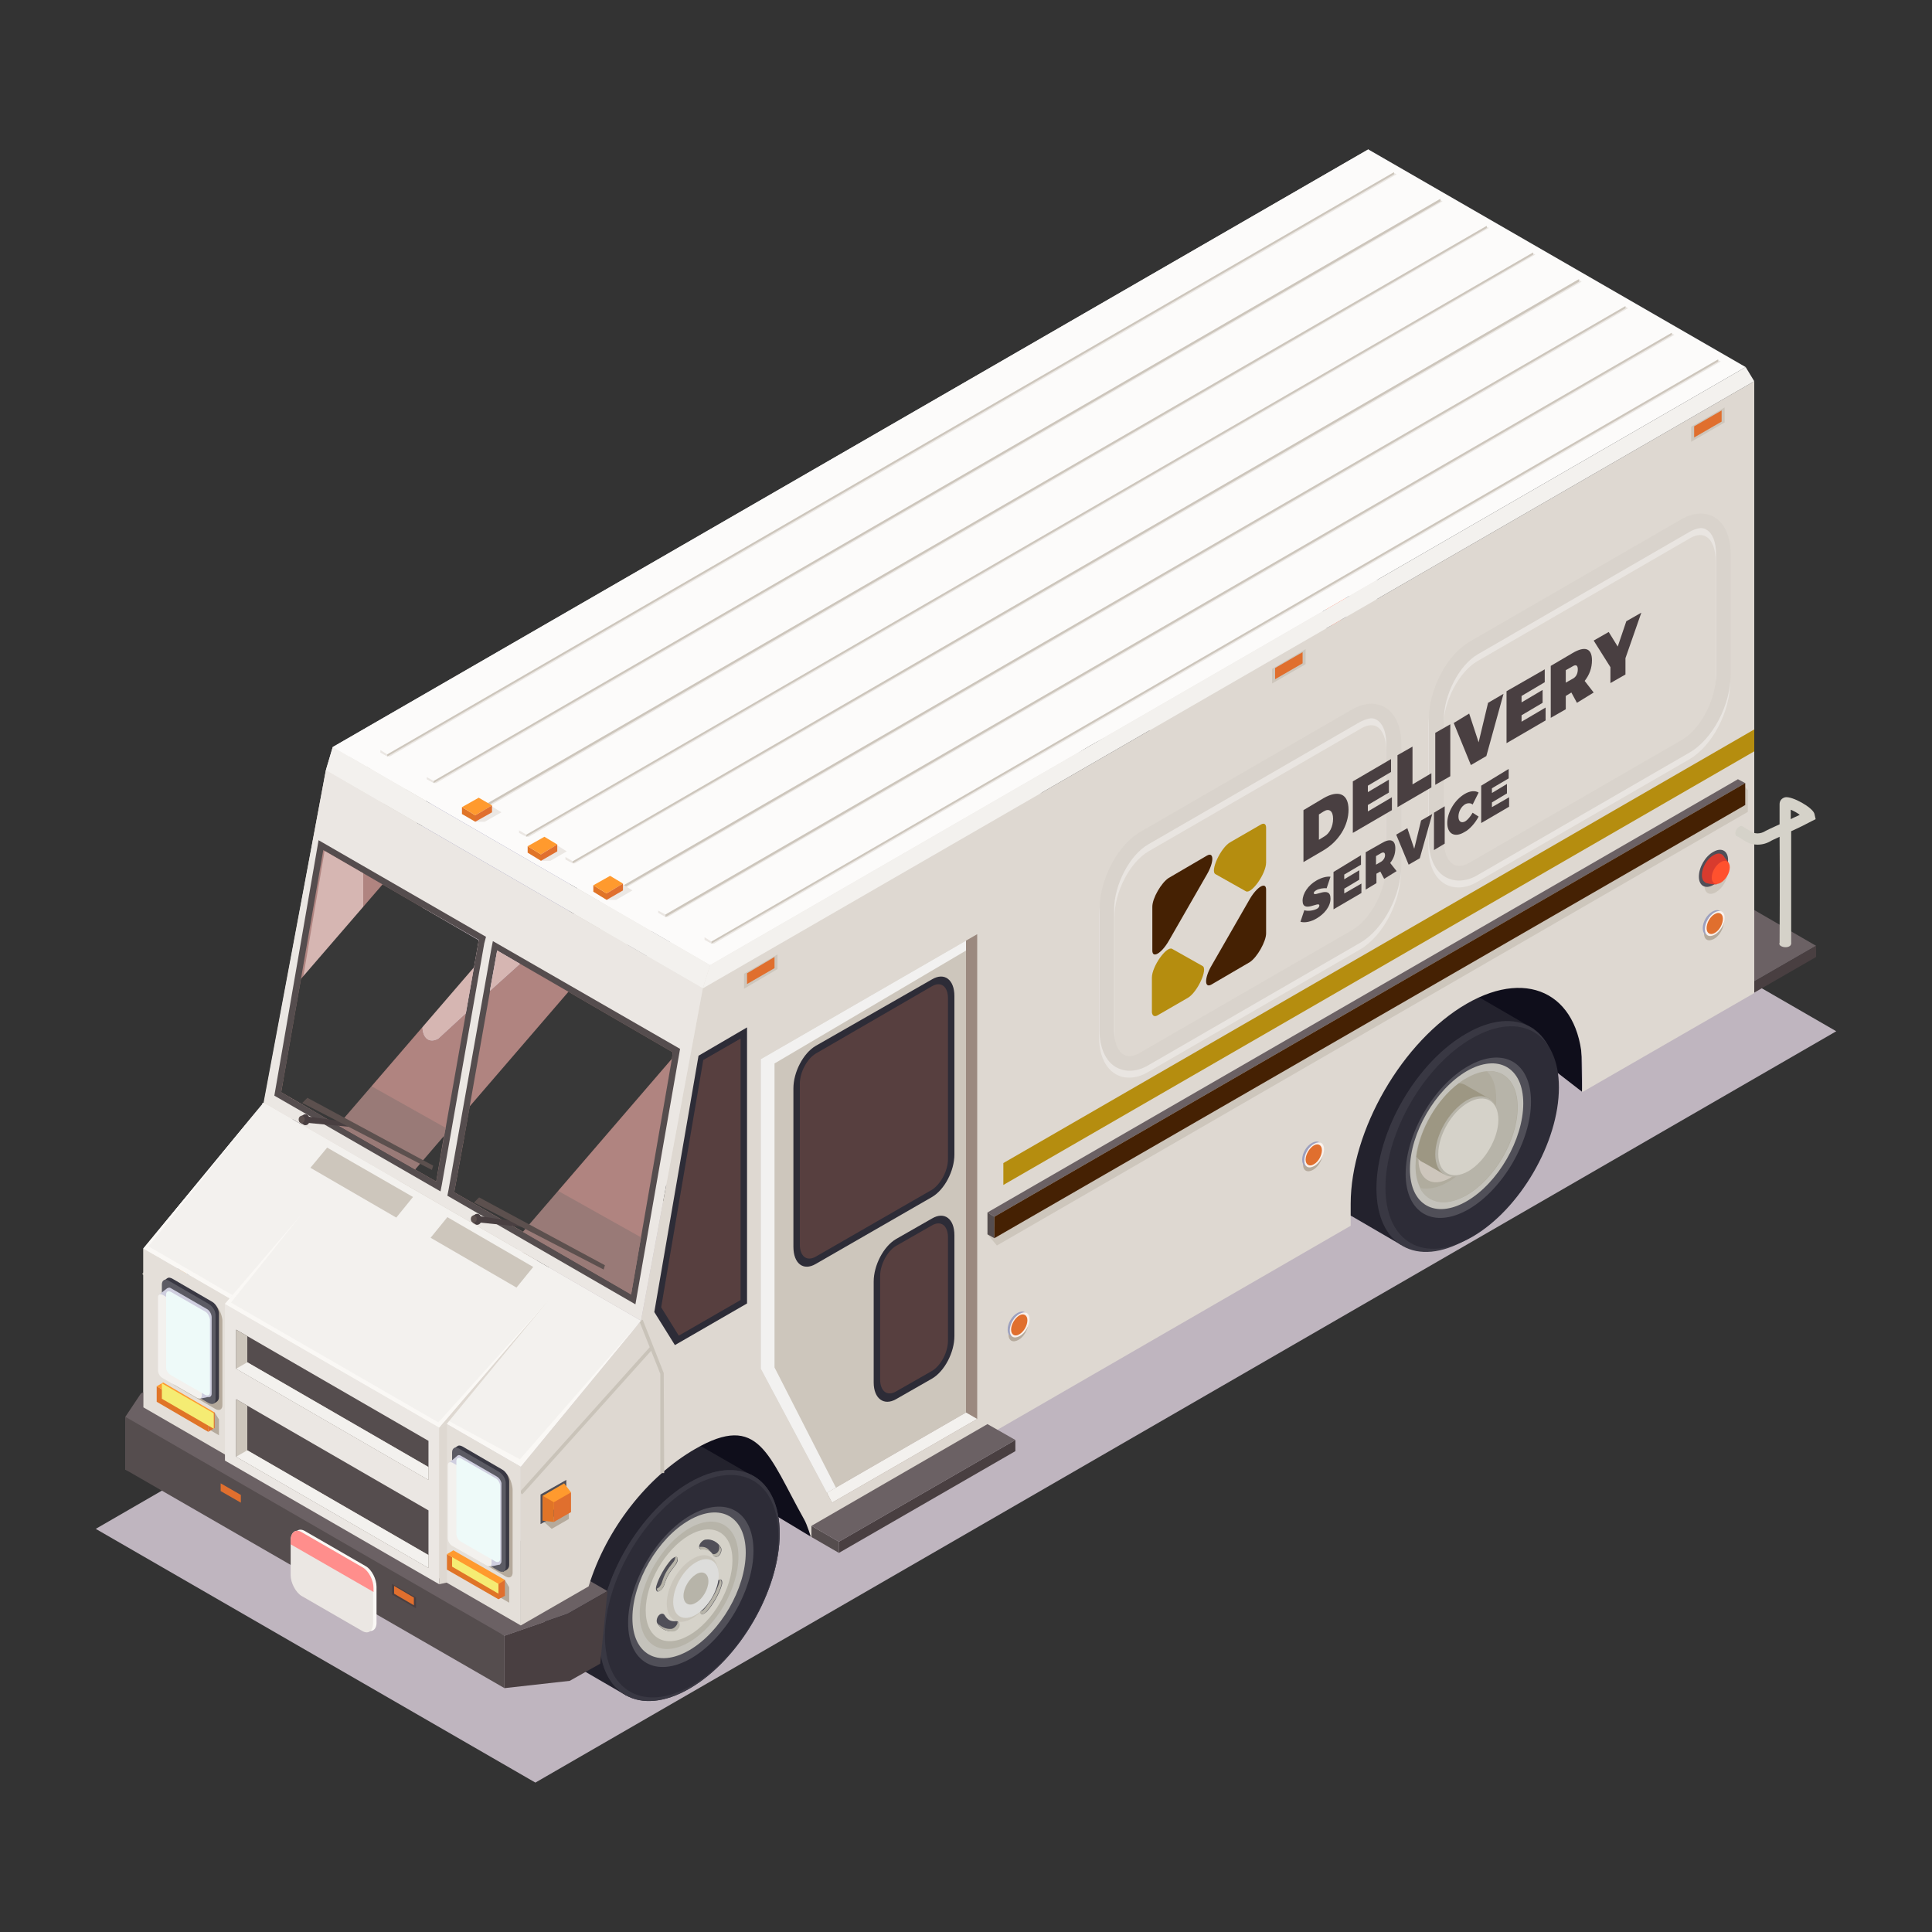 <?xml version="1.0" encoding="UTF-8"?> <!-- Generator: Adobe Illustrator 18.1.1, SVG Export Plug-In . SVG Version: 6.00 Build 0) --> <svg xmlns="http://www.w3.org/2000/svg" xmlns:xlink="http://www.w3.org/1999/xlink" version="1.1" x="0px" y="0px" viewBox="0 0 450 450" xml:space="preserve"><rect x="0" y="0" width="450" height="450" fill="#333333" stroke="none"/> <g id="Layer_6"> </g> <g id="Layer_5"> </g> <g id="Layer_4"> </g> <g id="Layer_3"> <g> <g> <g> <g> <polygon fill="#BFB5BF" points="325.3,181.1 22.3,356.1 124.7,415.2 427.7,240.2 "></polygon> <polygon fill="#0F0E1B" points="368.5,254.3 354.8,243.7 306.1,277.9 189,358 173.7,348.8 133.1,374.6 151.9,322.4 367.9,215.1 "></polygon> <path fill="#23222D" d="M126.6,373.9c0-13.3,9.4-29.5,21-36.1c5.8-3.3,11-3.7,14.8-1.5v0l0,0c0,0,0.1,0,0.1,0.1l13.2,7.6v10.3 L146,395l-12.4-7.2c-0.6-0.3-1.1-0.6-1.7-1l0,0l0,0C128.6,384.4,126.6,380,126.6,373.9z"></path> <path fill="#23222D" d="M307.7,269.3c0-13.3,9.4-29.5,21-36.1c6.1-3.5,11.6-3.7,15.5-1.1l13.1,7.6l-8.9,14.5 c-2.3,8.6-7.6,17.3-14.2,23.1l-7.8,12.7l-11.5-6.7c-0.7-0.3-1.4-0.7-2.1-1.2l0,0l0,0C309.6,279.7,307.7,275.3,307.7,269.3z"></path> <g> <path fill="#E4DFD9" d="M33.4,290.8v37l15.8-9.1c4.1-13.4,13.7-25.6,24.8-32c14.9-8.6,17,1.4,25.4,16.4 c0.7,1.2,1.6,4.2,1.6,4.2l125.7-72.6c0-1.6,0-3.3,0-5.1c0-17.1,12.1-47.2,27-55.9c14.9-8.6,27-1.7,27,15.4 c0,1.8,0,3.5-0.1,5.2l40.1-23.1V38.1L75.9,179.4l-14.4,77.4L33.4,290.8z"></path> <path fill="#2D2C37" d="M51.7,330.6c0,13.3,9.4,18.6,21,11.9c11.6-6.7,21-22.9,21-36.1s-9.4-18.6-21-11.9 C61.1,301.2,51.7,317.3,51.7,330.6z"></path> <path fill="#2D2C37" d="M232.8,226.1c0,13.3,9.4,18.6,21,11.9c11.6-6.7,21-32.1,21-45.4c0-13.3-9.4-18.6-21-11.9 C242.1,187.3,232.8,212.8,232.8,226.1z"></path> <path fill="#504F58" d="M239.1,222.4c0,9.2,6.5,12.9,14.6,8.3c8-4.6,14.6-25.1,14.6-34.4c0-9.2-6.5-12.9-14.6-8.3 C245.7,192.6,239.1,213.1,239.1,222.4z"></path> <path fill="#C2C7D6" d="M240.5,221.6c0,8.4,5.9,11.7,13.2,7.5c7.3-4.2,13.2-23.7,13.2-32c0-8.4-5.9-11.7-13.2-7.5 C246.4,193.8,240.5,213.2,240.5,221.6z"></path> <path fill="#A5ACC2" d="M241.8,220.8c0,7.5,5.3,10.5,11.9,6.8c6.6-3.8,11.9-22.2,11.9-29.7s-5.3-10.5-11.9-6.8 C247.2,194.9,241.8,213.3,241.8,220.8z"></path> <path fill="#CFD9E7" d="M246.4,208.9c0,4.6,3.3,15.7,7.3,13.4c4-2.3,7.3-17.2,7.3-21.8c0-4.6-3.3-6.5-7.3-4.2 C249.7,198.7,246.4,204.3,246.4,208.9z"></path> <path fill="#504F58" d="M58.1,326.9c0,9.2,6.5,12.9,14.6,8.3c8-4.6,14.6-15.9,14.6-25.1c0-9.2-6.5-12.9-14.6-8.3 C64.6,306.5,58.1,317.7,58.1,326.9z"></path> <path fill="#B5BBCD" d="M59.4,326.1c0,8.4,5.9,11.7,13.2,7.5c7.3-4.2,13.2-14.4,13.2-22.8c0-8.4-5.9-11.7-13.2-7.5 C65.3,307.6,59.4,317.8,59.4,326.1z"></path> <path fill="#CFD9E7" d="M62.5,324.4c0,6.4,4.5,9,10.1,5.8s10.1-11,10.1-17.5c0-6.4-4.5-9-10.1-5.8S62.5,317.9,62.5,324.4z"></path> <path fill="#E1E7EF" d="M67.1,321.7c0,3.5,2.5,4.9,5.5,3.1c3-1.8,5.5-6,5.5-9.5c0-3.5-2.5-4.9-5.5-3.1 C69.6,313.9,67.1,318.2,67.1,321.7z"></path> <path fill="#C2C7D6" d="M69.6,320.2c0,1.9,1.3,2.7,3,1.7c1.7-1,3-3.3,3-5.2c0-1.9-1.3-2.7-3-1.7C71,316,69.6,318.3,69.6,320.2 z"></path> <polygon fill="#6B6164" points="29.2,342.3 117.5,381 132.2,375.9 141.5,370.6 47.3,316.2 32.8,324.6 29.2,330 "></polygon> <polygon fill="#F3F1EE" points="77.5,174 318.7,34.8 320.7,38.1 75.9,179.4 "></polygon> <polygon fill="#98979D" points="142.1,227.5 317,126.5 317,121.4 142.1,222.4 "></polygon> <g> <polygon fill="#CDC6BC" points="139.7,279.8 139.7,157.6 89.3,186.7 89.3,268 105.9,299.3 "></polygon> </g> <polygon fill="#2D2C37" points="74.8,195.1 86.1,188.6 86.1,252.9 69.3,262.6 64.5,254.8 "></polygon> <polygon fill="#7572A4" points="84.6,252 84.6,191.2 75.9,196.2 66.1,253.7 70.2,260.3 "></polygon> <g> <polygon fill="#9B897F" points="101.1,303.6 142.1,280 142.1,283.5 101.1,307.2 "></polygon> </g> <g> <polygon fill="#9B897F" points="320.7,167.6 335.1,159.3 335.1,162.9 320.7,171.1 "></polygon> </g> <polygon fill="#504F58" points="38,304.3 44,300.8 44,293.9 38,297.4 "></polygon> <polygon fill="#FF9A2E" points="38.5,303.4 43.5,300.5 43.5,294.8 38.5,297.7 "></polygon> <path fill="#504F58" d="M307.8,144.2c0,2.1,1.5,3,3.4,1.9c1.9-1.1,3.4-3.7,3.4-5.8s-1.5-3-3.4-1.9 C309.3,139.4,307.8,142,307.8,144.2z"></path> <path fill="#FF512E" d="M308.5,143.8c0,1.7,1.2,2.4,2.7,1.5c1.5-0.9,2.7-2.9,2.7-4.6c0-1.7-1.2-2.4-2.7-1.5 C309.7,140,308.5,142.1,308.5,143.8z"></path> <path fill="#F9F1EC" d="M309.2,156.4c0,1.5,1,2,2.3,1.3c1.3-0.7,2.3-2.5,2.3-3.9c0-1.5-1-2-2.3-1.3 C310.3,153.2,309.2,155,309.2,156.4z"></path> <path fill="#FF9A2E" d="M309.6,156.2c0,1.2,0.9,1.7,1.9,1.1c1.1-0.6,1.9-2.1,1.9-3.3c0-1.2-0.9-1.7-1.9-1.1 C310.4,153.5,309.6,155,309.6,156.2z"></path> <path fill="#F9F1EC" d="M215.9,219.6c0,1.5,1,2,2.3,1.3c1.3-0.7,2.3-2.5,2.3-3.9c0-1.5-1-11.3-2.3-10.6 C216.9,207.1,215.9,218.1,215.9,219.6z"></path> <path fill="#FF9A2E" d="M216.2,219.4c0,1.2,0.9,1.7,1.9,1.1c1.1-0.6,1.9-2.1,1.9-3.3c0-1.2-0.9-1.7-1.9-1.1 C217.1,216.6,216.2,218.1,216.2,219.4z"></path> <path fill="#F9F1EC" d="M147.3,249.9c0,1.5,1,2,2.3,1.3c1.3-0.7,2.3-2.5,2.3-3.9c0-1.5-1-2-2.3-1.3 C148.3,246.7,147.3,248.4,147.3,249.9z"></path> <path fill="#FF9A2E" d="M147.6,249.7c0,1.2,0.9,1.7,1.9,1.1c1.1-0.6,1.9-2.1,1.9-3.3c0-1.2-0.9-1.7-1.9-1.1 C148.5,247,147.6,248.5,147.6,249.7z"></path> <g> <polygon fill="#CDC6BC" points="306,52.2 313.8,47.7 313.8,44.2 306,48.7 "></polygon> </g> <polygon fill="#FF9A2E" points="306.7,51.2 313.1,47.4 313.1,44.9 306.7,48.6 "></polygon> <g> <polygon fill="#CDC6BC" points="208.4,108.5 216.2,104 216.2,100.5 208.4,105 "></polygon> </g> <polygon fill="#FF9A2E" points="209.1,107.5 215.6,103.8 215.6,101.2 209.1,104.9 "></polygon> <g> <polygon fill="#CDC6BC" points="85.4,179.5 93.2,175 93.2,171.5 85.4,176 "></polygon> </g> <polygon fill="#FF9A2E" points="86.1,178.5 92.5,174.8 92.5,172.2 86.1,175.9 "></polygon> <g> <g> <path fill="#CDC6BC" d="M249.3,143.5c-2.2-1.3-3.4-4.1-3.4-7.8v-28.1c0-6.7,4.1-14.5,9.2-17.4l49.3-28.5 c2.4-1.4,4.7-1.5,6.5-0.5c2.2,1.3,3.4,4.1,3.4,7.8v28.1c0,6.7-4.1,14.5-9.2,17.4L255.8,143c-1.3,0.8-2.7,1.2-3.9,1.2 C251,144.2,250.1,143.9,249.3,143.5z M304.3,113.1c4.6-2.7,8.3-9.8,8.3-16V69c0-3.1-1-5.4-2.6-6.4c-1.3-0.8-3.1-0.6-4.9,0.5 l-49.3,28.5c-4.6,2.7-8.3,9.8-8.3,16v28.1c0,3.1,1,5.4,2.6,6.4c1.3,0.8,3.1,0.6,4.9-0.5L304.3,113.1z"></path> </g> </g> <g> <g> <path fill="#CDC6BC" d="M172.5,187.8c-2.2-1.3-3.4-4.1-3.4-7.8v-28.1c0-6.7,4.1-14.5,9.2-17.4l49.3-28.5 c2.4-1.4,4.7-1.5,6.5-0.5c2.2,1.3,3.4,4.1,3.4,7.8v28.1c0,6.7-4.1,14.5-9.2,17.4l-49.3,28.5c-1.3,0.8-2.7,1.2-3.9,1.2 C174.2,188.5,173.3,188.2,172.5,187.8z M228.4,107.4l-49.3,28.5c-4.6,2.7-8.3,9.8-8.3,16V180c0,3.1,1,5.4,2.6,6.4 c1.3,0.8,3.1,0.6,4.9-0.5l49.3-28.5c4.6-2.7,8.3-9.8,8.3-16v-28.1c0-3.1-1-5.4-2.6-6.4c-0.5-0.3-1.2-0.5-1.8-0.5 C230.5,106.4,229.5,106.7,228.4,107.4z"></path> </g> </g> <path fill="#2D2C37" d="M102.1,243.7l27.1-24.9c2.9-1.7,5.2-6.1,5.2-9.9v-36.9c0-3.8-2.3-5.6-5.2-3.9l-27.1,15.6 c-2.9,1.7-5.2,6.1-5.2,9.9v46.2C96.9,243.6,99.2,245.3,102.1,243.7z"></path> <path fill="#7572A4" d="M132.9,210v-37.5c0-2.7-1.6-4-3.7-2.8l-27.1,15.6c-2,1.2-3.7,4.3-3.7,7v46.7c0,2.7,1.6,4,3.7,2.8 l27.1-24.9C131.2,215.8,132.9,212.7,132.9,210z"></path> <path fill="#2D2C37" d="M120.8,275.1l8.4-4.8c2.9-1.7,5.2-15.4,5.2-19.2v-23.5c0-3.8-2.3-5.6-5.2-3.9l-8.4,4.8 c-2.9,1.7-5.2,6.1-5.2,9.9v32.8C115.6,275,118,276.8,120.8,275.1z"></path> <path fill="#7572A4" d="M132.9,252.3v-24.1c0-2.7-1.6-4-3.7-2.8l-8.4,4.8c-2,1.2-3.7,4.3-3.7,7v33.3c0,2.7,1.6,4,3.7,2.8 l8.4-4.8C131.2,267.4,132.9,255,132.9,252.3z"></path> <path fill="#504F58" d="M78.4,318.6c-0.6,1.9-1.2,2.9-2.5,4.5c-0.5,0.6-0.8,1.3-0.6,1.8l0,0c0.1,0.5,0.8,0.3,1.5-0.4 c1.4-1.6,2.8-4,3.4-6c0.3-0.9,0-1.5-0.4-1.4l0,0C79.1,317.3,78.6,317.9,78.4,318.6z"></path> <path fill="#504F58" d="M66.9,318.4c0.6-1.9,1.2-2.9,2.5-4.5c0.5-0.6,0.8-1.3,0.6-1.8l0,0c-0.1-0.5-0.8-0.3-1.5,0.4 c-1.4,1.6-2.8,4-3.4,6c-0.3,0.9,0,1.5,0.4,1.4l0,0C66.1,319.8,66.6,319.1,66.9,318.4z"></path> <path fill="#504F58" d="M69.6,326.9c-1.4,0.1-2-0.3-2.7-1.4c-0.2-0.4-0.8-0.5-1.3,0l0,0c-0.5,0.5-0.7,1.4-0.4,1.9 c0.7,1.2,2.1,2,3.5,1.8c0.6,0,1.3-0.7,1.5-1.3l0,0C70.4,327.2,70.1,326.9,69.6,326.9z"></path> <path fill="#504F58" d="M75.6,310.2c1.4-0.1,2,0.3,2.7,1.4c0.2,0.4,0.8,0.5,1.3,0l0,0c0.5-0.5,0.7-1.4,0.4-1.9 c-0.7-1.2-2.1-2-3.5-1.8c-0.6,0-1.3,0.7-1.5,1.3l0,0C74.8,309.8,75.1,310.2,75.6,310.2z"></path> <g> <polygon fill="#C9C3B9" points="66,292.3 66.8,292.3 66.7,269.1 61.8,256.7 61,257 66,269.3 "></polygon> </g> <g> <rect x="25.9" y="279.6" transform="matrix(-0.668 0.744 -0.744 -0.668 289.499 430.839)" fill="#C9C3B9" width="45.6" height="0.8"></rect> </g> </g> <polygon fill="#6B6164" points="408.6,228.6 423,220.3 405.9,210.4 391.5,218.7 "></polygon> <g> <path fill="#DED8D1" d="M121.3,341.6v37l15.8-9.1c4.1-13.4,13.7-25.6,24.8-32c14.9-8.6,17,1.4,25.4,16.4 c0.7,1.2,1.6,4.2,1.6,4.2l125.7-72.6c0-1.6,0-3.3,0-5.1c0-17.1,12.1-38,27-46.6c14.9-8.6,27-1.7,27,15.4c0,1.8,0,3.5-0.1,5.2 l40.1-23.1V88.8L163.7,230.2l-14.4,77.4L121.3,341.6z"></path> <g> <path fill="#CDC6BC" d="M397,206.3c0,1.7,1.2,2.4,2.7,1.5c1.5-0.9,2.7-2.9,2.7-4.6c0-1.7-1.2-2.4-2.7-1.5 C398.2,202.6,397,204.7,397,206.3z"></path> </g> <g> <polygon fill="#CDC6BC" points="232.2,290.1 407.1,189.1 407.1,184 404.8,181.5 232.2,285 230,287.5 "></polygon> </g> <g> <polygon fill="#B5AA9C" points="128.5,356.1 132.5,353.8 132.5,349.2 131.4,345.5 126.4,354.2 "></polygon> </g> <path fill="#2D2C37" d="M139.6,381.4c0,13.3,9.4,18.6,21,11.9c11.6-6.7,21-22.9,21-36.1c0-13.3-9.4-18.6-21-11.9 S139.6,368.1,139.6,381.4z"></path> <path fill="#393843" d="M139.6,381.4c0,13.3,9.4,18.6,21,11.9c11.6-6.7,21-22.9,21-36.1c0-13.3-9.4-18.6-21-11.9 S139.6,368.1,139.6,381.4z"></path> <path fill="#2D2C37" d="M140.9,381.1c0,12.8,9,17.9,20.2,11.5c11.1-6.4,20.2-22,20.2-34.8s-9-17.9-20.2-11.5 C149.9,352.8,140.9,368.3,140.9,381.1z"></path> <path fill="#393843" d="M320.6,276.8c0,13.3,9.4,18.6,21,11.9c11.6-6.7,21-22.9,21-36.1s-9.4-18.6-21-11.9 C330,247.3,320.6,263.5,320.6,276.8z"></path> <path fill="#2D2C37" d="M322.7,276.6c0,12.8,9,17.9,20.2,11.5c11.1-6.4,20.2-22,20.2-34.8c0-12.8-9-17.9-20.2-11.5 S322.7,263.8,322.7,276.6z"></path> <path fill="#504F58" d="M327.4,273.4c0,9.2,6.5,12.9,14.6,8.3c8-4.6,14.6-15.9,14.6-25.1c0-9.2-6.5-12.9-14.6-8.3 C333.9,252.9,327.4,264.2,327.4,273.4z"></path> <path fill="#C4C2BB" d="M328.4,272.3c0,8.4,5.9,11.7,13.2,7.5c7.3-4.2,13.2-14.4,13.2-22.8c0-8.4-5.9-11.7-13.2-7.5 C334.3,253.8,328.4,264,328.4,272.3z"></path> <path fill="#B0AC9E" d="M329.7,271.6c0,7.5,5.3,10.5,11.9,6.8c6.6-3.8,11.9-12.9,11.9-20.5c0-7.5-5.3-10.6-11.9-6.8 c-0.6,0.3-1.2,0.7-1.8,1.2c-5.1,3.8-9.2,10.8-10,17.1C329.8,270.1,329.7,270.8,329.7,271.6z"></path> <path fill="#B7B4A9" d="M337.3,275.3c6.2-3.6,11.2-12.3,11.2-19.4c0-2.9-0.8-5.1-2.2-6.4c4.2-0.3,7.1,2.8,7.1,8.4 c0,7.5-5.3,16.7-11.9,20.5c-4.8,2.8-8.9,1.9-10.8-1.7C332.7,277.1,334.9,276.7,337.3,275.3z"></path> <g> <path fill="#CDC6BC" d="M330.4,270.2c0,4.6,3.3,6.5,7.3,4.2c4-2.3,7.3-7.9,7.3-12.6c0-4.6-3.3-6.5-7.3-4.2 C333.7,260,330.4,265.6,330.4,270.2z"></path> </g> <path fill="#9D9783" d="M329.9,269.4c1.2,1.8,3.6,2.2,6.3,0.6c4-2.3,7.3-7.9,7.3-12.6c0-3.1-1.5-5-3.7-5.1 C334.7,256.1,330.7,263.1,329.9,269.4z"></path> <polygon fill="#9D9783" points="341.6,252.9 347.1,256 336.3,273.5 330.9,270.4 334.6,261.6 "></polygon> <path fill="#B7B4A9" d="M334.3,268.9c0,4.6,3.3,6.5,7.3,4.2c4-2.3,7.3-7.9,7.3-12.6c0-4.6-3.3-6.5-7.3-4.2 C337.6,258.7,334.3,264.3,334.3,268.9z"></path> <path fill="#D5D2C9" d="M335,268.8c0,4.4,3.1,6.2,7,4c3.8-2.2,7-7.6,7-12c0-4.4-3.1-6.2-7-4C338.1,259,335,264.4,335,268.8z"></path> <path fill="#504F58" d="M146.3,378c0,9.2,6.5,12.9,14.6,8.3c8-4.6,14.6-15.9,14.6-25.1s-6.5-12.9-14.6-8.3 C152.9,357.5,146.3,368.7,146.3,378z"></path> <path fill="#C4C2BB" d="M147.3,376.9c0,8.4,5.9,11.7,13.2,7.5s13.2-14.4,13.2-22.8c0-8.4-5.9-11.7-13.2-7.5 C153.2,358.3,147.3,368.5,147.3,376.9z"></path> <path fill="#B7B4A9" d="M149,375.9c0,7.3,5.2,10.3,11.5,6.6c6.4-3.7,11.5-12.6,11.5-19.9c0-7.3-5.2-10.3-11.5-6.6 S149,368.6,149,375.9z"></path> <path fill="#D5D2C9" d="M150.4,375.1c0,6.4,4.5,9,10.1,5.8c5.6-3.2,10.1-11,10.1-17.5c0-6.4-4.5-9-10.1-5.8 C154.9,360.9,150.4,368.7,150.4,375.1z"></path> <path fill="#CAC6BC" d="M155.3,373.5c0,3.8,2.7,5.4,6,3.4c3.3-1.9,6-6.6,6-10.4c0-3.8-2.7-5.4-6-3.4 C158,365,155.3,369.7,155.3,373.5z"></path> <path fill="#504F58" d="M166.3,369.4c-0.6,1.9-1.2,2.9-2.5,4.5c-0.5,0.6-0.8,1.3-0.6,1.8l0,0c0.1,0.5,0.8,0.3,1.5-0.4 c1.4-1.6,2.8-4,3.4-6c0.3-0.9,0-1.5-0.4-1.4l0,0C167,368,166.5,368.7,166.3,369.4z"></path> <path fill="#DDDDDB" d="M156.8,373.1c0,3.4,2.4,4.7,5.3,3c2.9-1.7,5.3-5.8,5.3-9.2c0-3.4-2.4-4.7-5.3-3 C159.1,365.6,156.8,369.8,156.8,373.1z"></path> <path fill="#B7B4A9" d="M159.2,371.7c0,1.8,1.3,2.6,2.9,1.6c1.6-0.9,2.9-3.2,2.9-5c0-1.8-1.3-2.6-2.9-1.6 C160.5,367.7,159.2,369.9,159.2,371.7z"></path> <polygon fill="#493F41" points="117.5,393.2 132.7,391.5 139.8,387.5 141.5,370.6 132.2,375.9 117.5,381 "></polygon> <polygon fill="#F3F1EE" points="165.4,224.8 406.6,85.5 408.6,88.8 163.7,230.2 "></polygon> <polygon fill="#6B6164" points="231.6,283.4 406.5,182.4 404.8,181.5 230,282.4 "></polygon> <polygon fill="#554D4E" points="231.6,283.4 231.6,288.4 230,287.5 230,282.4 "></polygon> <g> <polygon fill="#CDC6BC" points="227.6,330.5 227.6,217.6 177.2,246.7 177.2,318.8 193.8,350 "></polygon> </g> <polygon fill="#2D2C37" points="162.7,245.9 174,239.3 174,303.6 157.2,313.3 152.4,305.6 "></polygon> <polygon fill="#573F3F" points="172.5,302.8 172.5,241.9 163.8,246.9 154,304.5 158.1,311.1 "></polygon> <polygon fill="#493F41" points="408.6,228.6 423,220.3 423,222.9 408.6,231.2 "></polygon> <polygon fill="#504F58" points="125.9,355 131.9,351.6 131.9,344.7 125.9,348.1 "></polygon> <polygon fill="#FF9A2E" points="126.4,354.2 133,347.6 131.4,345.5 126.4,348.4 "></polygon> <polygon fill="#E06F2E" points="129,354.5 133,352.2 133,347.6 129,349.9 "></polygon> <path fill="#504F58" d="M395.7,204.2c0,2.1,1.5,3,3.4,1.9c1.9-1.1,3.4-3.7,3.4-5.8s-1.5-3-3.4-1.9 C397.2,199.4,395.7,202,395.7,204.2z"></path> <path fill="#D83B2E" d="M396.4,203.8c0,1.7,1.2,2.4,2.7,1.5c1.5-0.9,2.7-2.9,2.7-4.6c0-1.7-1.2-2.4-2.7-1.5 C397.6,200,396.4,202.1,396.4,203.8z"></path> <path fill="#D83B2E" d="M401.1,199.1c0,0,1.2,1.2,1.5,1.9c0.2,0.6-2.8,5-2.8,5s-1.6,0-2.5-0.4 C396.2,205,401.1,199.1,401.1,199.1z"></path> <g> <path fill="#B5AA9C" d="M396.9,217.4c0,1.5,1,2,2.3,1.3c1.3-0.7,2.3-2.5,2.3-3.9c0-1.5-1-2-2.3-1.3 C397.9,214.1,396.9,215.9,396.9,217.4z"></path> </g> <g> <path fill="#B5AA9C" d="M303.5,271.2c0,1.5,1,2,2.3,1.3s2.3-2.5,2.3-3.9c0-1.5-1-2-2.3-1.3S303.5,269.8,303.5,271.2z"></path> </g> <g> <path fill="#B5AA9C" d="M234.9,310.8c0,1.5,1,2,2.3,1.3c1.3-0.7,2.3-2.5,2.3-3.9c0-1.5-1-2-2.3-1.3 C236,307.6,234.9,309.4,234.9,310.8z"></path> </g> <path fill="#FF512E" d="M398.7,204.4c0,1.3,0.9,1.9,2.1,1.2c1.2-0.7,2.1-2.3,2.1-3.6c0-1.3-0.9-1.9-2.1-1.2 C399.6,201.5,398.7,203.1,398.7,204.4z"></path> <path fill="#9DA1BF" d="M396.6,216.2c0,1.5,1,2,2.3,1.3c1.3-0.7,2.3-2.5,2.3-3.9c0-1.5-1-2-2.3-1.3 C397.6,213,396.6,214.7,396.6,216.2z"></path> <path fill="#9DA1BF" d="M303.3,270.1c0,1.5,1,2,2.3,1.3c1.3-0.7,2.3-2.5,2.3-3.9c0-1.5-1-2-2.3-1.3 C304.3,266.9,303.3,268.6,303.3,270.1z"></path> <path fill="#9DA1BF" d="M234.7,309.7c0,1.5,1,2,2.3,1.3c1.3-0.7,2.3-2.5,2.3-3.9c0-1.5-1-2-2.3-1.3 C235.7,306.5,234.7,308.2,234.7,309.7z"></path> <path fill="#F9F1EC" d="M397.1,216.4c0,1.5,1,2,2.3,1.3c1.3-0.7,2.3-2.5,2.3-3.9c0-1.5-1-2-2.3-1.3 C398.1,213.2,397.1,215,397.1,216.4z"></path> <path fill="#E06F2E" d="M397.5,216.2c0,1.2,0.9,1.7,1.9,1.1c1.1-0.6,1.9-2.1,1.9-3.3c0-1.2-0.9-1.7-1.9-1.1 C398.3,213.5,397.5,215,397.5,216.2z"></path> <path fill="#F9F1EC" d="M303.8,270.3c0,1.5,1,2,2.3,1.3c1.3-0.7,2.3-2.5,2.3-3.9c0-1.5-1-2-2.3-1.3 C304.8,267.1,303.8,268.8,303.8,270.3z"></path> <path fill="#E06F2E" d="M304.1,270.1c0,1.2,0.9,1.7,1.9,1.1c1.1-0.6,1.9-2.1,1.9-3.3c0-1.2-0.9-1.7-1.9-1.1 C305,267.4,304.1,268.9,304.1,270.1z"></path> <path fill="#F9F1EC" d="M235.2,309.9c0,1.5,1,2,2.3,1.3s2.3-2.5,2.3-3.9c0-1.5-1-2-2.3-1.3 C236.2,306.7,235.2,308.4,235.2,309.9z"></path> <path fill="#E06F2E" d="M235.5,309.7c0,1.2,0.9,1.7,1.9,1.1c1.1-0.6,1.9-2.1,1.9-3.3c0-1.2-0.9-1.7-1.9-1.1 C236.4,307,235.5,308.5,235.5,309.7z"></path> <g> <polygon fill="#CDC6BC" points="393.9,102.9 401.7,98.4 401.7,94.9 393.9,99.4 "></polygon> </g> <polygon fill="#E06F2E" points="394.6,101.9 401,98.2 401,95.6 394.6,99.3 "></polygon> <g> <polygon fill="#CDC6BC" points="296.3,159.2 304.1,154.7 304.1,151.2 296.3,155.8 "></polygon> </g> <polygon fill="#E06F2E" points="297,158.2 303.4,154.5 303.4,151.9 297,155.6 "></polygon> <g> <polygon fill="#CDC6BC" points="173.3,230.3 181.1,225.7 181.1,222.3 173.3,226.8 "></polygon> </g> <polygon fill="#E06F2E" points="174,229.2 180.4,225.5 180.4,222.9 174,226.7 "></polygon> <path fill="#2D2C37" d="M190,294.4l27.1-15.6c2.9-1.7,5.2-6.1,5.2-9.9v-36.9c0-3.8-2.3-5.6-5.2-3.9L190,243.6 c-2.9,1.7-5.2,6.1-5.2,9.9v36.9C184.8,294.3,187.1,296.1,190,294.4z"></path> <path fill="#573F3F" d="M220.8,270v-37.5c0-2.7-1.6-4-3.7-2.8L190,245.4c-2,1.2-3.7,4.3-3.7,7v37.5c0,2.7,1.6,4,3.7,2.8 l27.1-15.6C219.1,275.8,220.8,272.7,220.8,270z"></path> <path fill="#2D2C37" d="M208.7,325.9l8.4-4.8c2.9-1.7,5.2-6.1,5.2-9.9v-23.5c0-3.8-2.3-5.6-5.2-3.9l-8.4,4.8 c-2.9,1.7-5.2,6.1-5.2,9.9v23.5C203.5,325.8,205.9,327.5,208.7,325.9z"></path> <path fill="#573F3F" d="M220.8,312.3v-24.1c0-2.7-1.6-4-3.7-2.8l-8.4,4.8c-2,1.2-3.7,4.3-3.7,7v24.1c0,2.7,1.6,4,3.7,2.8 l8.4-4.8C219.1,318.1,220.8,315,220.8,312.3z"></path> <path fill="#504F58" d="M154.7,369.2c0.6-1.9,1.2-2.9,2.5-4.5c0.5-0.6,0.8-1.3,0.6-1.8l0,0c-0.1-0.5-0.8-0.3-1.5,0.4 c-1.4,1.6-2.8,4-3.4,6c-0.3,0.9,0,1.5,0.4,1.4l0,0C154,370.5,154.5,369.8,154.7,369.2z"></path> <path fill="#504F58" d="M157.5,377.6c-1.4,0.1-2-0.3-2.7-1.4c-0.2-0.4-0.8-0.5-1.3,0l0,0c-0.5,0.5-0.7,1.4-0.4,1.9 c0.7,1.2,2.1,2,3.5,1.8c0.6,0,1.3-0.7,1.5-1.3l0,0C158.3,378,158,377.6,157.5,377.6z"></path> <path fill="#504F58" d="M163.5,360.9c1.4-0.1,2,0.3,2.7,1.4c0.2,0.4,0.8,0.5,1.3,0l0,0c0.5-0.5,0.7-1.4,0.4-1.9 c-0.7-1.2-2.1-2-3.5-1.8c-0.6,0-1.3,0.7-1.5,1.3l0,0C162.7,360.5,163,360.9,163.5,360.9z"></path> <path fill="#B7B4A9" d="M164.1,374.7c1.4-1.6,2.8-4,3.4-6c0.1-0.3,0.1-0.6,0.1-0.8c0.4,0,0.6,0.6,0.4,1.4c-0.6,2-2,4.4-3.4,6 c-0.6,0.7-1.3,0.9-1.5,0.4c0-0.1,0-0.2,0-0.4C163.4,375.3,163.8,375.1,164.1,374.7z"></path> <path fill="#B7B4A9" d="M153,370c0.5-0.1,1-0.8,1.2-1.5c0.6-1.9,1.2-2.9,2.5-4.5c0.4-0.4,0.6-1,0.6-1.4c0.2,0,0.4,0,0.5,0.2 c0.1,0.5-0.2,1.2-0.6,1.8c-1.3,1.6-1.9,2.6-2.5,4.5c-0.2,0.7-0.7,1.4-1.2,1.5C153.2,370.7,153,370.5,153,370 C153,370,153,370,153,370z"></path> <path fill="#B7B4A9" d="M156.3,379.4c0.6,0,1.3-0.7,1.5-1.3c0-0.1,0-0.2,0-0.3c0.4,0.1,0.6,0.4,0.5,0.9 c-0.1,0.6-0.8,1.3-1.5,1.3c-1.4,0.1-2.9-0.6-3.5-1.8c0,0,0,0,0,0C154,378.9,155.1,379.5,156.3,379.4z"></path> <g> <path fill="#B7B4A9" d="M167,361.7c0.5-0.4,0.7-1.3,0.4-1.9c0.2,0.2,0.3,0.4,0.4,0.6c0.3,0.5,0.1,1.5-0.4,1.9 c-0.5,0.5-1,0.4-1.3,0c-0.1-0.2-0.3-0.4-0.4-0.6C166,362.1,166.5,362.1,167,361.7z"></path> <path fill="#B7B4A9" d="M163,360.3c1.3-0.1,1.9,0.3,2.6,1.3c-0.5-0.5-1.1-0.7-2.1-0.7c-0.4,0-0.6-0.3-0.6-0.7 C162.9,360.2,163,360.3,163,360.3z"></path> </g> <g> <polygon fill="#C9C3B9" points="153.8,343.1 154.7,343.1 154.6,319.8 149.7,307.4 148.9,307.7 153.8,320 "></polygon> </g> <g> <rect x="113.8" y="330.3" transform="matrix(-0.668 0.744 -0.744 -0.668 473.853 450.12)" fill="#C9C3B9" width="45.6" height="0.8"></rect> </g> </g> <polygon fill="#E4DFD9" points="33.4,290.8 121.3,341.6 121.3,378.6 33.4,327.8 "></polygon> <polygon fill="#EBE7E3" points="52.4,303.7 102.3,332.5 102.3,369 52.4,340.2 "></polygon> <polygon fill="#554D4E" points="55,309.7 99.8,335.6 99.8,344.7 55,318.8 "></polygon> <polygon fill="#554D4E" points="55,325.9 99.8,351.8 99.8,365.2 55,339.3 "></polygon> <polygon fill="#CDC6BC" points="57.6,317.3 99.8,341.7 99.8,344.7 55,318.8 55,309.7 57.6,311.2 "></polygon> <polygon fill="#CDC6BC" points="57.6,327.4 57.6,337.8 99.8,362.2 99.8,365.2 55,339.3 55,325.9 "></polygon> <polygon fill="#F3F1EE" points="121.3,341.6 33.4,290.8 61.4,256.8 149.3,307.6 "></polygon> <polygon fill="#FAF8F5" points="149.3,307.6 121.1,339.9 104.6,331 34.6,290.3 61.4,256.8 33.4,290.8 121.3,341.6 "></polygon> <polygon fill="#F3F1EE" points="102.3,332.5 52.4,303.7 70.1,283 120,311.8 "></polygon> <polygon fill="#EBE7E3" points="163.7,230.2 75.9,179.4 61.4,256.8 149.3,307.6 "></polygon> <polygon fill="#554D4E" points="104.5,277 104.2,278.5 148,303.8 158.4,244.3 114.8,219.2 114.5,220.7 "></polygon> <polygon fill="#B08480" points="105.8,277.7 121.8,286.9 147,301.5 149.3,288.2 156.5,246.6 156.7,245.1 132.4,231 115.8,221.4 109.4,257.7 108.1,265.1 "></polygon> <polygon fill="#554D4E" points="63.9,255.2 102.6,277.5 102.9,276 112.8,219.7 113.2,218.2 74.2,195.7 "></polygon> <polygon fill="#B08480" points="65.5,254.4 78.7,262.1 96.7,272.4 101.6,275.2 103.4,264.6 103.8,262.7 110.4,225.3 111.5,219 89.1,206 75.3,198 70.1,228 66,251.5 "></polygon> <polygon fill="#D6B6B2" points="66.2,253.7 67.2,255.4 73,258.7 84.6,252 84.6,203.4 75.6,198.2 "></polygon> <polygon fill="#F3F1EE" points="163.7,230.2 75.9,179.4 77.5,174 165.4,224.8 "></polygon> <polygon fill="#FCFBFA" points="77.5,174 318.7,34.8 406.6,85.5 165.4,224.8 "></polygon> <polygon fill="#554D4E" points="29.2,330 117.5,381 117.5,393.2 29.2,342.3 "></polygon> <polygon fill="#E07427" points="126.4,348.4 129,349.9 129,354.5 126.4,354.2 "></polygon> <polygon fill="#DED8D1" points="104.1,331.6 104.1,368.6 102.3,369 102.3,332.5 "></polygon> <polygon fill="#452103" points="231.6,288.4 406.5,187.5 406.5,182.4 231.6,283.4 "></polygon> <g> <polygon fill="#B5AA9C" points="51,334.3 39,327.3 50,329 51,330.6 "></polygon> <path fill="#B5AA9C" d="M50.2,304.1l-9.3-4.4c-0.9-0.5-1.6-0.1-1.6,0.9V320c0,1,0.7,2.3,1.6,2.8l9.3,5.4 c0.9,0.5,1.6,0.1,1.6-0.9v-19.4C51.9,306.8,51.1,304.6,50.2,304.1z"></path> <path fill="#393843" d="M38.1,298.3l0.9-0.6c0,0,0,0,0,0l0,0l0,0c0.3-0.2,0.7-0.1,1.1,0.1l9.3,5.4c0.9,0.5,1.6,1.8,1.6,2.8 v19.4c0,0.5-0.2,0.8-0.4,1h0l0,0c0,0-0.1,0-0.1,0.1l-0.9,0.5l-0.3-0.7l-9.2-5.3c-0.9-0.5-1.6-1.8-1.6-2.8v-18.7L38.1,298.3z"></path> <g> <path fill="#5C5B64" d="M48.6,303.7l-9.3-5.4c-0.9-0.5-1.6-0.1-1.6,0.9v19.4c0,1,0.7,2.3,1.6,2.8l9.3,5.4 c0.9,0.5,1.6,0.1,1.6-0.9v-19.4C50.3,305.5,49.6,304.3,48.6,303.7z"></path> <path fill="#CFCEDF" d="M48.2,304.9l-8.3-4.8c-0.6-0.4-1.1-0.1-1.1,0.6v17.8c0,0.7,0.5,1.6,1.1,1.9l8.3,4.8 c0.6,0.4,1.1,0.1,1.1-0.6v-17.8C49.3,306.1,48.8,305.2,48.2,304.9z"></path> <polygon fill="#CFCEDF" points="37,301.6 39,300 48.9,325.3 46.5,325.8 "></polygon> <path fill="#F3F1EE" d="M45.9,306.2l-8-4.6c-0.6-0.3-1.1-0.1-1.1,0.6v17c0,0.7,0.5,1.5,1.1,1.8l8,4.6 c0.6,0.3,1.1,0.1,1.1-0.6v-17C46.9,307.4,46.5,306.6,45.9,306.2z"></path> <path fill="#EEFAF9" d="M47.8,305.5l-8-4.6c-0.6-0.3-1.1-0.1-1.1,0.6v17c0,0.7,0.5,1.5,1.1,1.8l8,4.6 c0.6,0.3,1.1,0.1,1.1-0.6v-17C48.8,306.7,48.4,305.8,47.8,305.5z"></path> </g> <polygon fill="#E07427" points="48.5,333.5 36.5,326.5 36.5,322.9 48.5,329.8 "></polygon> <polygon fill="#FF9A2E" points="48.5,329.8 50,329 38,322 36.5,322.9 "></polygon> <polygon fill="#E06F2E" points="48.5,329.8 50,329 50,332.6 48.5,333.5 "></polygon> </g> <g> <polygon fill="#B5AA9C" points="118.6,373.3 106.6,366.4 117.6,368 118.6,369.7 "></polygon> <path fill="#B5AA9C" d="M117.8,343.1l-9.3-4.4c-0.9-0.5-1.6-0.1-1.6,0.9v19.4c0,1,0.7,2.3,1.6,2.8l9.3,5.4 c0.9,0.5,1.6,0.1,1.6-0.9V347C119.4,345.9,118.7,343.7,117.8,343.1z"></path> <path fill="#393843" d="M105.7,337.4l0.9-0.6c0,0,0,0,0,0l0,0l0,0c0.3-0.2,0.7-0.1,1.1,0.1l9.3,5.4c0.9,0.5,1.6,1.8,1.6,2.8 v19.4c0,0.5-0.2,0.8-0.4,1v0l0,0c0,0-0.1,0-0.1,0.1l-0.9,0.5l-0.3-0.7l-9.2-5.3c-0.9-0.5-1.6-1.8-1.6-2.8v-18.7L105.7,337.4z"></path> <g> <path fill="#5C5B64" d="M116.2,342.8l-9.3-5.4c-0.9-0.5-1.6-0.1-1.6,0.9v19.4c0,1,0.7,2.3,1.6,2.8l9.3,5.4 c0.9,0.5,1.6,0.1,1.6-0.9v-19.4C117.9,344.6,117.1,343.3,116.2,342.8z"></path> <path fill="#CFCEDF" d="M115.7,343.9l-8.3-4.8c-0.6-0.4-1.1-0.1-1.1,0.6v17.8c0,0.7,0.5,1.6,1.1,1.9l8.3,4.8 c0.6,0.4,1.1,0.1,1.1-0.6v-17.8C116.9,345.2,116.4,344.3,115.7,343.9z"></path> <polygon fill="#CFCEDF" points="104.6,340.7 106.5,339.1 116.5,364.4 114.1,364.9 "></polygon> <path fill="#F3F1EE" d="M113.4,345.3l-8-4.6c-0.6-0.3-1.1-0.1-1.1,0.6v17c0,0.7,0.5,1.5,1.1,1.8l8,4.6 c0.6,0.3,1.1,0.1,1.1-0.6v-17C114.5,346.5,114,345.6,113.4,345.3z"></path> </g> <polygon fill="#E07427" points="116.1,372.5 104.1,365.6 104.1,362 116.1,368.9 "></polygon> <polygon fill="#F5EC73" points="49.8,332.8 37.7,325.8 37.7,322.2 49.8,329.2 "></polygon> <polygon fill="#F5EC73" points="117.3,371.9 105.3,364.9 105.3,361.3 117.3,368.2 "></polygon> <polygon fill="#FF9A2E" points="116.1,368.9 117.6,368 105.6,361.1 104.1,362 "></polygon> <polygon fill="#E06F2E" points="116.1,368.9 117.6,368 117.6,371.7 116.1,372.5 "></polygon> </g> <polygon fill="#9B897F" points="225,329 225,219.1 227.6,217.6 227.6,330.5 193.8,350 192.6,347.7 "></polygon> <polygon fill="#997A77" points="108.1,265.1 105.8,277.7 147,301.5 149.3,288.2 "></polygon> <polygon fill="#997A77" points="65.5,254.4 101.6,275.2 103.8,262.7 78.7,248.6 66,251.5 "></polygon> <polygon fill="#F3F1EE" points="225,329 227.6,330.5 193.8,350 192.6,347.7 "></polygon> <g> <polygon fill="#493F41" points="195.4,359.1 236.5,335.4 236.5,338 195.4,361.7 "></polygon> <polygon fill="#554D4E" points="195.4,359.1 189,355.4 189,358 195.4,361.7 "></polygon> <polygon fill="#6B6164" points="195.4,359.1 189,355.4 230,331.7 236.5,335.4 "></polygon> </g> <path fill="#EEFAF9" d="M115.4,344.3l-8-4.6c-0.6-0.3-1.1-0.1-1.1,0.6v17c0,0.7,0.5,1.5,1.1,1.8l8,4.6c0.6,0.3,1.1,0.1,1.1-0.6 v-17C116.5,345.4,116,344.6,115.4,344.3z"></path> <polygon fill="#F2F1F0" points="225,219.1 225,221.4 180.4,247.7 180.4,318.5 194.7,346.5 192.6,347.7 177.2,318.8 177.2,246.7 "></polygon> </g> <polygon fill="#DED8D1" points="104.1,331.6 127.6,303 102.3,332.5 "></polygon> <polygon fill="#F3F1EE" points="57.6,317.3 55,318.8 99.8,344.7 99.8,341.7 "></polygon> <polygon fill="#F3F1EE" points="57.6,337.8 55,339.3 99.8,365.2 99.8,362.2 "></polygon> <polygon fill="#CBCADD" points="115.8,221.4 114.1,230.8 121.1,224.5 "></polygon> <path fill="#CBCADD" d="M98.4,211.4v27.7c0,2.7,1.6,4,3.7,2.8l6.4-5.9l3-17.1L98.4,211.4z"></path> <polygon fill="#D6B6B2" points="114.1,230.8 121.1,224.5 115.8,221.4 "></polygon> <path fill="#D6B6B2" d="M111.5,219l-13.1-7.6v27.7c0,2.7,1.6,4,3.7,2.8l6.4-5.9L111.5,219z"></path> <g> <g> <polygon fill="#EBE7E3" points="166.3,219.8 400.8,84.2 399.1,83.3 165.7,219.8 "></polygon> <polygon fill="#FCFBFA" points="165.7,219.3 400.2,83.7 398.6,82.8 164.1,218.3 "></polygon> <polygon fill="#EBE7E3" points="165.7,219.3 165.7,219.8 164.1,218.9 164.1,218.3 "></polygon> <polygon fill="#CDC6BC" points="165.7,219.8 400.2,84.2 400.2,83.7 165.7,219.3 "></polygon> </g> <g> <polygon fill="#EBE7E3" points="155.5,213.6 390,78 388.4,77.1 155,213.6 "></polygon> <polygon fill="#FCFBFA" points="155,213 389.4,77.5 387.8,76.5 153.3,212.1 "></polygon> <polygon fill="#EBE7E3" points="155,213 155,213.6 153.3,212.6 153.3,212.1 "></polygon> <polygon fill="#CDC6BC" points="155,213.6 389.4,78 389.4,77.5 155,213 "></polygon> </g> <g> <polygon fill="#EBE7E3" points="144.7,207.4 379.2,71.8 377.6,70.8 144.2,207.4 "></polygon> <polygon fill="#FCFBFA" points="144.2,206.8 378.6,71.3 377,70.3 142.5,205.9 "></polygon> <polygon fill="#EBE7E3" points="144.2,206.8 144.2,207.4 142.5,206.4 142.5,205.9 "></polygon> <polygon fill="#CDC6BC" points="144.2,207.4 378.6,71.8 378.6,71.3 144.2,206.8 "></polygon> </g> <g> <polygon fill="#EBE7E3" points="133.9,201.1 368.4,65.6 366.8,64.6 133.4,201.1 "></polygon> <polygon fill="#FCFBFA" points="133.4,200.6 367.8,65 366.2,64.1 131.7,199.6 "></polygon> <polygon fill="#EBE7E3" points="133.4,200.6 133.4,201.1 131.7,200.2 131.7,199.6 "></polygon> <polygon fill="#CDC6BC" points="133.4,201.1 367.8,65.6 367.8,65 133.4,200.6 "></polygon> </g> <g> <polygon fill="#EBE7E3" points="123.2,194.9 357.6,59.3 356,58.4 122.6,194.9 "></polygon> <polygon fill="#FCFBFA" points="122.6,194.4 357.1,58.8 355.4,57.8 120.9,193.4 "></polygon> <polygon fill="#EBE7E3" points="122.6,194.4 122.6,194.9 120.9,194 120.9,193.4 "></polygon> <polygon fill="#CDC6BC" points="122.6,194.9 357.1,59.3 357.1,58.8 122.6,194.4 "></polygon> </g> <g> <polygon fill="#EBE7E3" points="112.4,188.7 346.8,53.1 345.2,52.2 111.8,188.7 "></polygon> <polygon fill="#FCFBFA" points="111.8,188.1 346.3,52.6 344.6,51.6 110.2,187.2 "></polygon> <polygon fill="#EBE7E3" points="111.8,188.1 111.8,188.7 110.2,187.7 110.2,187.2 "></polygon> <polygon fill="#CDC6BC" points="111.8,188.7 346.3,53.1 346.3,52.6 111.8,188.1 "></polygon> </g> <g> <polygon fill="#EBE7E3" points="101.6,182.4 336,46.9 334.4,45.9 101,182.4 "></polygon> <polygon fill="#FCFBFA" points="101,181.9 335.5,46.3 333.8,45.4 99.4,181 "></polygon> <polygon fill="#EBE7E3" points="101,181.9 101,182.4 99.4,181.5 99.4,181 "></polygon> <polygon fill="#CDC6BC" points="101,182.4 335.5,46.9 335.5,46.3 101,181.9 "></polygon> </g> <g> <polygon fill="#EBE7E3" points="90.8,176.2 325.3,40.6 323.6,39.7 90.2,176.2 "></polygon> <polygon fill="#FCFBFA" points="90.2,175.7 324.7,40.1 323,39.2 88.6,174.7 "></polygon> <polygon fill="#EBE7E3" points="90.2,175.7 90.2,176.2 88.6,175.3 88.6,174.7 "></polygon> <polygon fill="#CDC6BC" points="90.2,176.2 324.7,40.6 324.7,40.1 90.2,175.7 "></polygon> </g> </g> <g> <g> <polygon fill="#EBE7E3" points="143.5,209.6 147.3,207.4 144.3,205.5 141.3,209.6 "></polygon> <polygon fill="#E07427" points="141.3,209.6 138.2,207.7 138.2,206.2 141.3,208.1 "></polygon> <polygon fill="#FF9A2E" points="141.3,208.1 145.1,205.8 142.1,204 138.2,206.2 "></polygon> <polygon fill="#E06F2E" points="141.3,208.1 145.1,205.8 145.1,207.4 141.3,209.6 "></polygon> </g> <g> <polygon fill="#EBE7E3" points="128.2,200.5 132,198.3 129,196.4 126,200.5 "></polygon> <polygon fill="#E07427" points="126,200.5 122.9,198.6 122.9,197.1 126,199 "></polygon> <polygon fill="#FF9A2E" points="126,199 129.8,196.7 126.8,194.9 122.9,197.1 "></polygon> <polygon fill="#E06F2E" points="126,199 129.8,196.7 129.8,198.3 126,200.5 "></polygon> </g> <g> <polygon fill="#EBE7E3" points="112.9,191.4 116.8,189.2 113.7,187.3 110.7,191.4 "></polygon> <polygon fill="#E07427" points="110.7,191.4 107.6,189.6 107.6,188 110.7,189.9 "></polygon> <polygon fill="#FF9A2E" points="110.7,189.9 114.6,187.6 111.5,185.8 107.6,188 "></polygon> <polygon fill="#E06F2E" points="110.7,189.9 114.6,187.6 114.6,189.2 110.7,191.4 "></polygon> </g> </g> <polygon fill="#CDC6BC" points="120.3,299.9 100.3,288.3 104.2,283.5 124.2,295.1 "></polygon> <polygon fill="#CDC6BC" points="92.3,283.6 72.3,272 76.2,267.3 96.2,278.8 "></polygon> <path fill="#493F41" d="M111.8,285c-0.4,0.4-1.1,0.4-1.4-0.2s-0.3-1.3,0.1-1.8c0.4-0.4,1.1-0.4,1.4,0.2 C112.3,283.7,112.3,284.5,111.8,285z"></path> <path fill="#493F41" d="M111.7,284.9c-0.4,0.4-0.9,0.3-1.3-0.2c-0.3-0.5-0.3-1.2,0.1-1.6c0.3-0.4,0.9-0.3,1.2,0 c0,0,0.1,0.1,0.1,0.1C112.2,283.8,112.1,284.5,111.7,284.9z"></path> <path fill="#493F41" d="M111.1,282.9c0,0-0.7,0.1-0.9,0.2c-0.2,0.1-0.1,1.7-0.1,1.7s0.5,0.3,1,0.4 C111.5,285.2,111.1,282.9,111.1,282.9z"></path> <path fill="#5C504E" d="M110.8,284.6c-0.3,0.3-0.7,0.2-1-0.1c-0.2-0.4-0.2-0.9,0.1-1.2c0.3-0.3,0.7-0.2,1,0.1 C111.1,283.7,111.1,284.3,110.8,284.6z"></path> <polygon fill="#383838" points="108.1,265.1 105.8,277.7 121.8,286.9 156.5,246.6 156.7,245.1 132.4,231 109.4,257.7 "></polygon> <polygon fill="#383838" points="96.7,272.4 101.6,275.2 103.4,264.6 "></polygon> <polygon fill="#383838" points="65.5,254.4 78.7,262.1 110.4,225.3 111.5,219 89.1,206 70.1,228 66,251.5 "></polygon> <polygon fill="#493F41" points="91.3,371.4 96.9,374.6 96.9,372.1 91.3,368.9 "></polygon> <polygon fill="#E06F2E" points="91.8,371.2 96.4,373.9 96.4,372.1 91.8,369.4 "></polygon> <polygon fill="#E06F2E" points="51.4,347.3 56.1,350 56.1,348.2 51.4,345.5 "></polygon> <polygon fill="#493F41" points="120.6,284.6 121.9,285.8 111.2,284.7 111.3,283.2 "></polygon> <path fill="#5C504E" d="M110.4,280.1c0.1,0,30.2,15.6,30.2,15.6l0.3-1l-29.3-15.8L110.4,280.1z"></path> </g> <g> <g> <path fill="#E9E5E1" d="M259.9,250.2c-2.5-1.4-3.9-4.6-3.9-8.6v-28.1c0-7.1,4.2-15.1,9.6-18.2l49.3-28.5 c2.7-1.5,5.3-1.7,7.5-0.5c2.5,1.4,3.9,4.6,3.9,8.6V203c0,7.1-4.2,15.1-9.6,18.2l-49.3,28.5c-1.5,0.9-3,1.3-4.4,1.3 C261.9,251,260.9,250.8,259.9,250.2z M315,218.2c4.3-2.5,7.9-9.4,7.9-15.2v-28.1c0-2.7-0.8-4.8-2.1-5.6c-1.3-0.8-2.9-0.2-4,0.5 l-49.3,28.5c-4.3,2.5-7.9,9.4-7.9,15.2v28.1c0,2.7,0.8,4.8,2.1,5.6c1.3,0.8,2.9,0.2,4-0.5L315,218.2z"></path> </g> <g> <path fill="#D9D3CC" d="M260,248.6c-2.5-1.4-3.9-4.6-3.9-8.6v-28.1c0-7.1,4.2-15.1,9.6-18.2l49.3-28.5c2.7-1.5,5.3-1.7,7.5-0.5 c2.5,1.4,3.9,4.6,3.9,8.6v28.1c0,7.1-4.2,15.1-9.6,18.2l-49.3,28.5c-1.5,0.9-3,1.3-4.4,1.3C262,249.4,260.9,249.1,260,248.6z M316.7,168.2l-49.3,28.5c-4.3,2.5-7.9,9.4-7.9,15.2V240c0,2.7,0.8,4.8,2.2,5.6c1.3,0.8,2.9,0.2,4-0.5l49.3-28.5 c4.3-2.5,7.9-9.4,7.9-15.2v-28.1c0-2.7-0.8-4.8-2.2-5.6c-0.4-0.3-0.9-0.4-1.4-0.4C318.4,167.4,317.5,167.8,316.7,168.2z"></path> </g> </g> <g> <g> <path fill="#E9E5E1" d="M336.6,205.9c-2.5-1.4-3.9-4.6-3.9-8.6v-28.1c0-7.1,4.2-15.1,9.6-18.2l49.3-28.5 c2.7-1.5,5.3-1.7,7.5-0.5c2.5,1.4,3.9,4.6,3.9,8.6v28.1c0,7.1-4.2,15.1-9.6,18.2l-49.3,28.5c-1.5,0.9-3,1.3-4.4,1.3 C338.7,206.7,337.6,206.5,336.6,205.9z M391.7,173.9c4.3-2.5,7.9-9.4,7.9-15.2v-28.1c0-2.7-0.8-4.8-2.2-5.6 c-1.3-0.8-2.9-0.2-4,0.5L344.1,154c-4.3,2.5-7.9,9.4-7.9,15.2v28.1c0,2.7,0.8,4.8,2.2,5.6c1.3,0.8,2.9,0.2,4-0.5L391.7,173.9z"></path> </g> <g> <path fill="#D9D3CC" d="M336.7,204.3c-2.5-1.4-3.9-4.6-3.9-8.6v-28.1c0-7.1,4.2-15.1,9.6-18.2l49.3-28.5 c2.7-1.5,5.3-1.7,7.5-0.5c2.5,1.4,3.9,4.6,3.9,8.6v28.1c0,7.1-4.2,15.1-9.6,18.2l-49.3,28.5c-1.5,0.9-3,1.3-4.4,1.3 C338.7,205.1,337.6,204.8,336.7,204.3z M393.5,123.9l-49.3,28.5c-4.3,2.5-7.9,9.4-7.9,15.2v28.1c0,2.7,0.8,4.8,2.2,5.6 c1.3,0.8,2.9,0.2,4-0.5l49.3-28.5c4.3-2.5,7.9-9.4,7.9-15.2V129c0-2.7-0.8-4.8-2.2-5.6c-0.4-0.3-0.9-0.4-1.4-0.4 C395.1,123.1,394.2,123.5,393.5,123.9z"></path> </g> </g> <polygon fill="#B58D0F" points="233.7,276 408.6,175 408.6,169.9 233.7,270.9 "></polygon> <g> <path fill="#452103" d="M268.4,211.2v10.2c0,1.9,2.1,0.7,3.8-2.2l8.9-15.5c1.7-2.9,1.7-5.4,0-4.4l-8.9,5.2 C270.5,205.6,268.4,209.2,268.4,211.2z"></path> <path fill="#452103" d="M294.9,217.4v-10.2c0-1.9-2.1-0.7-3.8,2.2l-8.9,15.5c-1.7,2.9-1.7,5.4,0,4.4l8.9-5.2 C292.8,223,294.9,219.3,294.9,217.4z"></path> <path fill="#B58D0F" d="M269.6,236.5l7.1-4.1c2.2-1.3,4.7-6.7,3.4-7.4l-7.1-4c-1.3-0.7-4.7,4.1-4.7,6.7v8.1 C268.4,236.6,268.9,236.9,269.6,236.5z"></path> <path fill="#B58D0F" d="M293.6,192.1l-7.1,4.1c-2.2,1.3-4.7,6.7-3.4,7.4l7.1,4c1.3,0.7,4.7-4.1,4.7-6.7v-8.1 C294.9,191.9,294.4,191.6,293.6,192.1z"></path> <g> <path fill="#493F41" d="M314.1,188.6c0,3.7-2.3,7.4-5.9,9.5l-4.6,2.7v-12.1l4.7-2.8C311.8,183.9,314.1,184.9,314.1,188.6z M310.5,190.7c0-1.8-0.9-2.5-2.2-1.7l-1.1,0.7v5.9l1.3-0.8C309.7,194.1,310.5,192.5,310.5,190.7z"></path> <path fill="#493F41" d="M324,176.8v3l-5.4,3.2v1.5l4.9-2.9v3l-4.9,2.9v1.5l5.6-3.3v3l-9.1,5.3V182L324,176.8z"></path> <path fill="#493F41" d="M329,173.9v8.8l4.4-2.6v3.3l-7.9,4.6v-12.1L329,173.9z"></path> <path fill="#493F41" d="M337.8,168.7v12.1l-3.5,2v-12.1L337.8,168.7z"></path> <path fill="#493F41" d="M342.2,166.2l2.2,6.7l2.2-9.2l3.6-2.1l-4,14.5l-3.6,2.1l-4-9.8L342.2,166.2z"></path> <path fill="#493F41" d="M359.8,155.9v3l-5.4,3.2v1.5l4.9-2.9v3l-4.9,2.9v1.5l5.6-3.3v3l-9.1,5.3v-12.1L359.8,155.9z"></path> <path fill="#493F41" d="M367.3,163.7l-1.3-2.4l-1.3,0.8v3.1l-3.5,2v-12.1l5.1-3c2.9-1.7,4.5-1.1,4.5,1.7c0,1.8-0.6,3.4-1.7,4.8 l2.1,2.7L367.3,163.7z M364.7,159l1.6-0.9c0.8-0.4,1.2-1.2,1.2-2.2c0-0.9-0.4-1.2-1.2-0.7l-1.6,0.9V159z"></path> <path fill="#493F41" d="M378.6,153.3v3.8l-3.5,2v-3.7l-3.9-6.2l3.5-2l2.1,3.4l2-5.9l3.5-2L378.6,153.3z"></path> <path fill="#493F41" d="M306.5,207.4c-0.3,0.2-0.5,0.4-0.5,0.6c0,1.1,3.9-1.9,3.9,1.3c0,1.9-1.5,3.6-3.2,4.6 c-1.3,0.8-2.8,1.1-3.8,0.8l0.9-2.7c0.8,0.3,2.1,0.1,2.9-0.3c0.4-0.2,0.6-0.5,0.6-0.8c0-1.1-3.9,1.9-3.9-1.1 c0-1.7,1.3-3.6,3.2-4.7c1.2-0.7,2.4-1,3.3-0.9l-0.9,2.7C308.3,206.8,307.1,207,306.5,207.4z"></path> <path fill="#493F41" d="M317,199.2v2.2l-3.9,2.3v1.1l3.5-2.1v2.2l-3.5,2.1v1.1l4-2.3v2.2l-6.5,3.8v-8.7L317,199.2z"></path> <path fill="#493F41" d="M322.4,204.7l-0.9-1.7l-0.9,0.5v2.2l-2.5,1.5v-8.7l3.7-2.1c2-1.2,3.2-0.8,3.2,1.2 c0,1.3-0.4,2.4-1.2,3.4l1.5,1.9L322.4,204.7z M320.5,201.4l1.2-0.7c0.5-0.3,0.9-0.9,0.9-1.5c0-0.6-0.3-0.8-0.9-0.5l-1.2,0.7 V201.4z"></path> <path fill="#493F41" d="M327.8,192.9l1.6,4.8l1.6-6.6l2.6-1.5l-2.9,10.3l-2.6,1.5l-2.9-7L327.8,192.9z"></path> <path fill="#493F41" d="M336.5,187.8v8.7l-2.5,1.5v-8.7L336.5,187.8z"></path> <path fill="#493F41" d="M341.3,187.3c-0.9,0.5-1.6,1.7-1.6,2.9c0,1.2,0.7,1.6,1.6,1.1c0.5-0.3,1.2-1.1,1.7-2l1.4,0.9 c-0.8,1.5-2.1,3-3.3,3.6c-2.3,1.4-4,0.4-4-2.1c0-2.5,1.7-5.4,4.1-6.8c1.2-0.7,2.4-0.8,3.2-0.3l-1.4,2.8 C342.6,187,341.9,187,341.3,187.3z"></path> <path fill="#493F41" d="M351.4,179.1v2.2l-3.9,2.3v1.1l3.5-2.1v2.2l-3.5,2.1v1.1l4-2.3v2.2l-6.5,3.8v-8.7L351.4,179.1z"></path> </g> </g> <path fill="#493F41" d="M71.8,261.8c-0.4,0.4-1.1,0.4-1.4-0.2c-0.4-0.5-0.3-1.3,0.1-1.8c0.4-0.4,1.1-0.4,1.4,0.2 C72.3,260.5,72.2,261.3,71.8,261.8z"></path> <path fill="#493F41" d="M71.7,261.7c-0.4,0.4-0.9,0.3-1.3-0.2c-0.3-0.5-0.3-1.2,0.1-1.6c0.3-0.4,0.9-0.3,1.2,0 c0,0,0.1,0.1,0.1,0.1C72.1,260.6,72.1,261.3,71.7,261.7z"></path> <path fill="#493F41" d="M71.1,259.7c0,0-0.7,0.1-0.9,0.2c-0.2,0.1-0.1,1.7-0.1,1.7s0.5,0.3,1,0.4C71.4,262,71.1,259.7,71.1,259.7 z"></path> <path fill="#5C504E" d="M70.7,261.4c-0.3,0.3-0.7,0.3-1-0.1c-0.2-0.4-0.2-0.9,0.1-1.2c0.3-0.3,0.7-0.3,1,0.1 C71.1,260.5,71,261.1,70.7,261.4z"></path> <polygon fill="#493F41" points="80.5,261.3 81.8,262.5 71.2,261.5 71.3,260 "></polygon> <path fill="#5C504E" d="M70.4,256.9c0.1,0,30.2,15.6,30.2,15.6l0.3-1l-29.3-15.8L70.4,256.9z"></path> <polygon fill="#FAF8F5" points="70.1,283 53.8,303.4 102.1,331.3 127.6,303 102.3,332.5 52.4,303.7 "></polygon> </g> <path fill="#FAF8F5" d="M85.3,379.6L71,371.4c-1.4-0.8-2.5-3-2.5-4.8v-8.1c0-1.9,1.1-2.7,2.5-1.9l14.2,8.2c1.4,0.8,2.5,3,2.5,4.8 v8.1C87.8,379.5,86.7,380.4,85.3,379.6z"></path> <path fill="#EBE7E3" d="M67.7,358.8v8.1c0,1.8,1.2,4,2.5,4.8l14.2,8.2c1.4,0.8,2.5,0,2.5-1.9v-8.1c0-1.8-1.1-4-2.5-4.8l-14.2-8.2 C68.9,356,67.7,356.9,67.7,358.8z"></path> <path fill="#FF8E8C" d="M67.7,358.8v0.9L87,370.8v-0.9c0-1.8-1.1-4-2.5-4.8l-14.2-8.2C68.9,356,67.7,356.9,67.7,358.8z"></path> <g> <path fill="#D5D2C9" d="M414.5,219.8c0-0.2,0.1-15.1,0-24.9c-1.1,0.5-1.9,0.9-1.9,0.9c-1.9,1.2-4.4,1.3-6.3,0l-1.8-1.1l1.4-2.2 l1.8,1.1c1,0.7,2.4,0.7,3.6-0.1c0,0,1.4-0.7,3.2-1.5c0-2.1,0-3.8,0-4.7c0-0.8,0.5-1.4,1.3-1.6c1.6-0.3,6.3,2.3,6.8,3.8l0.3,1.3 l-1,0.5c-1.1,0.6-2.9,1.5-4.7,2.3c0,9.7,0,26,0,26.2L414.5,219.8z M417.1,188.6c0,0.6,0,1.3,0,2.2c0.7-0.4,1.5-0.7,2.1-1 C418.6,189.3,417.8,188.9,417.1,188.6z"></path> </g> <path fill="#D5D2C9" d="M414.9,219.3c0.5-0.3,1.3-0.3,1.9,0c0.5,0.3,0.5,0.8,0,1.1c-0.5,0.3-1.3,0.3-1.9,0 C414.3,220.1,414.3,219.6,414.9,219.3z"></path> <path fill="#D5D2C9" d="M406.1,193.1c0,0.6-0.4,1.3-1,1.6c-0.5,0.3-0.9,0-0.9-0.6c0-0.6,0.4-1.3,1-1.6 C405.7,192.2,406.1,192.5,406.1,193.1z"></path> </g> </g> <g id="Layer_2"> </g> <g id="Layer_1"> </g> </svg> 